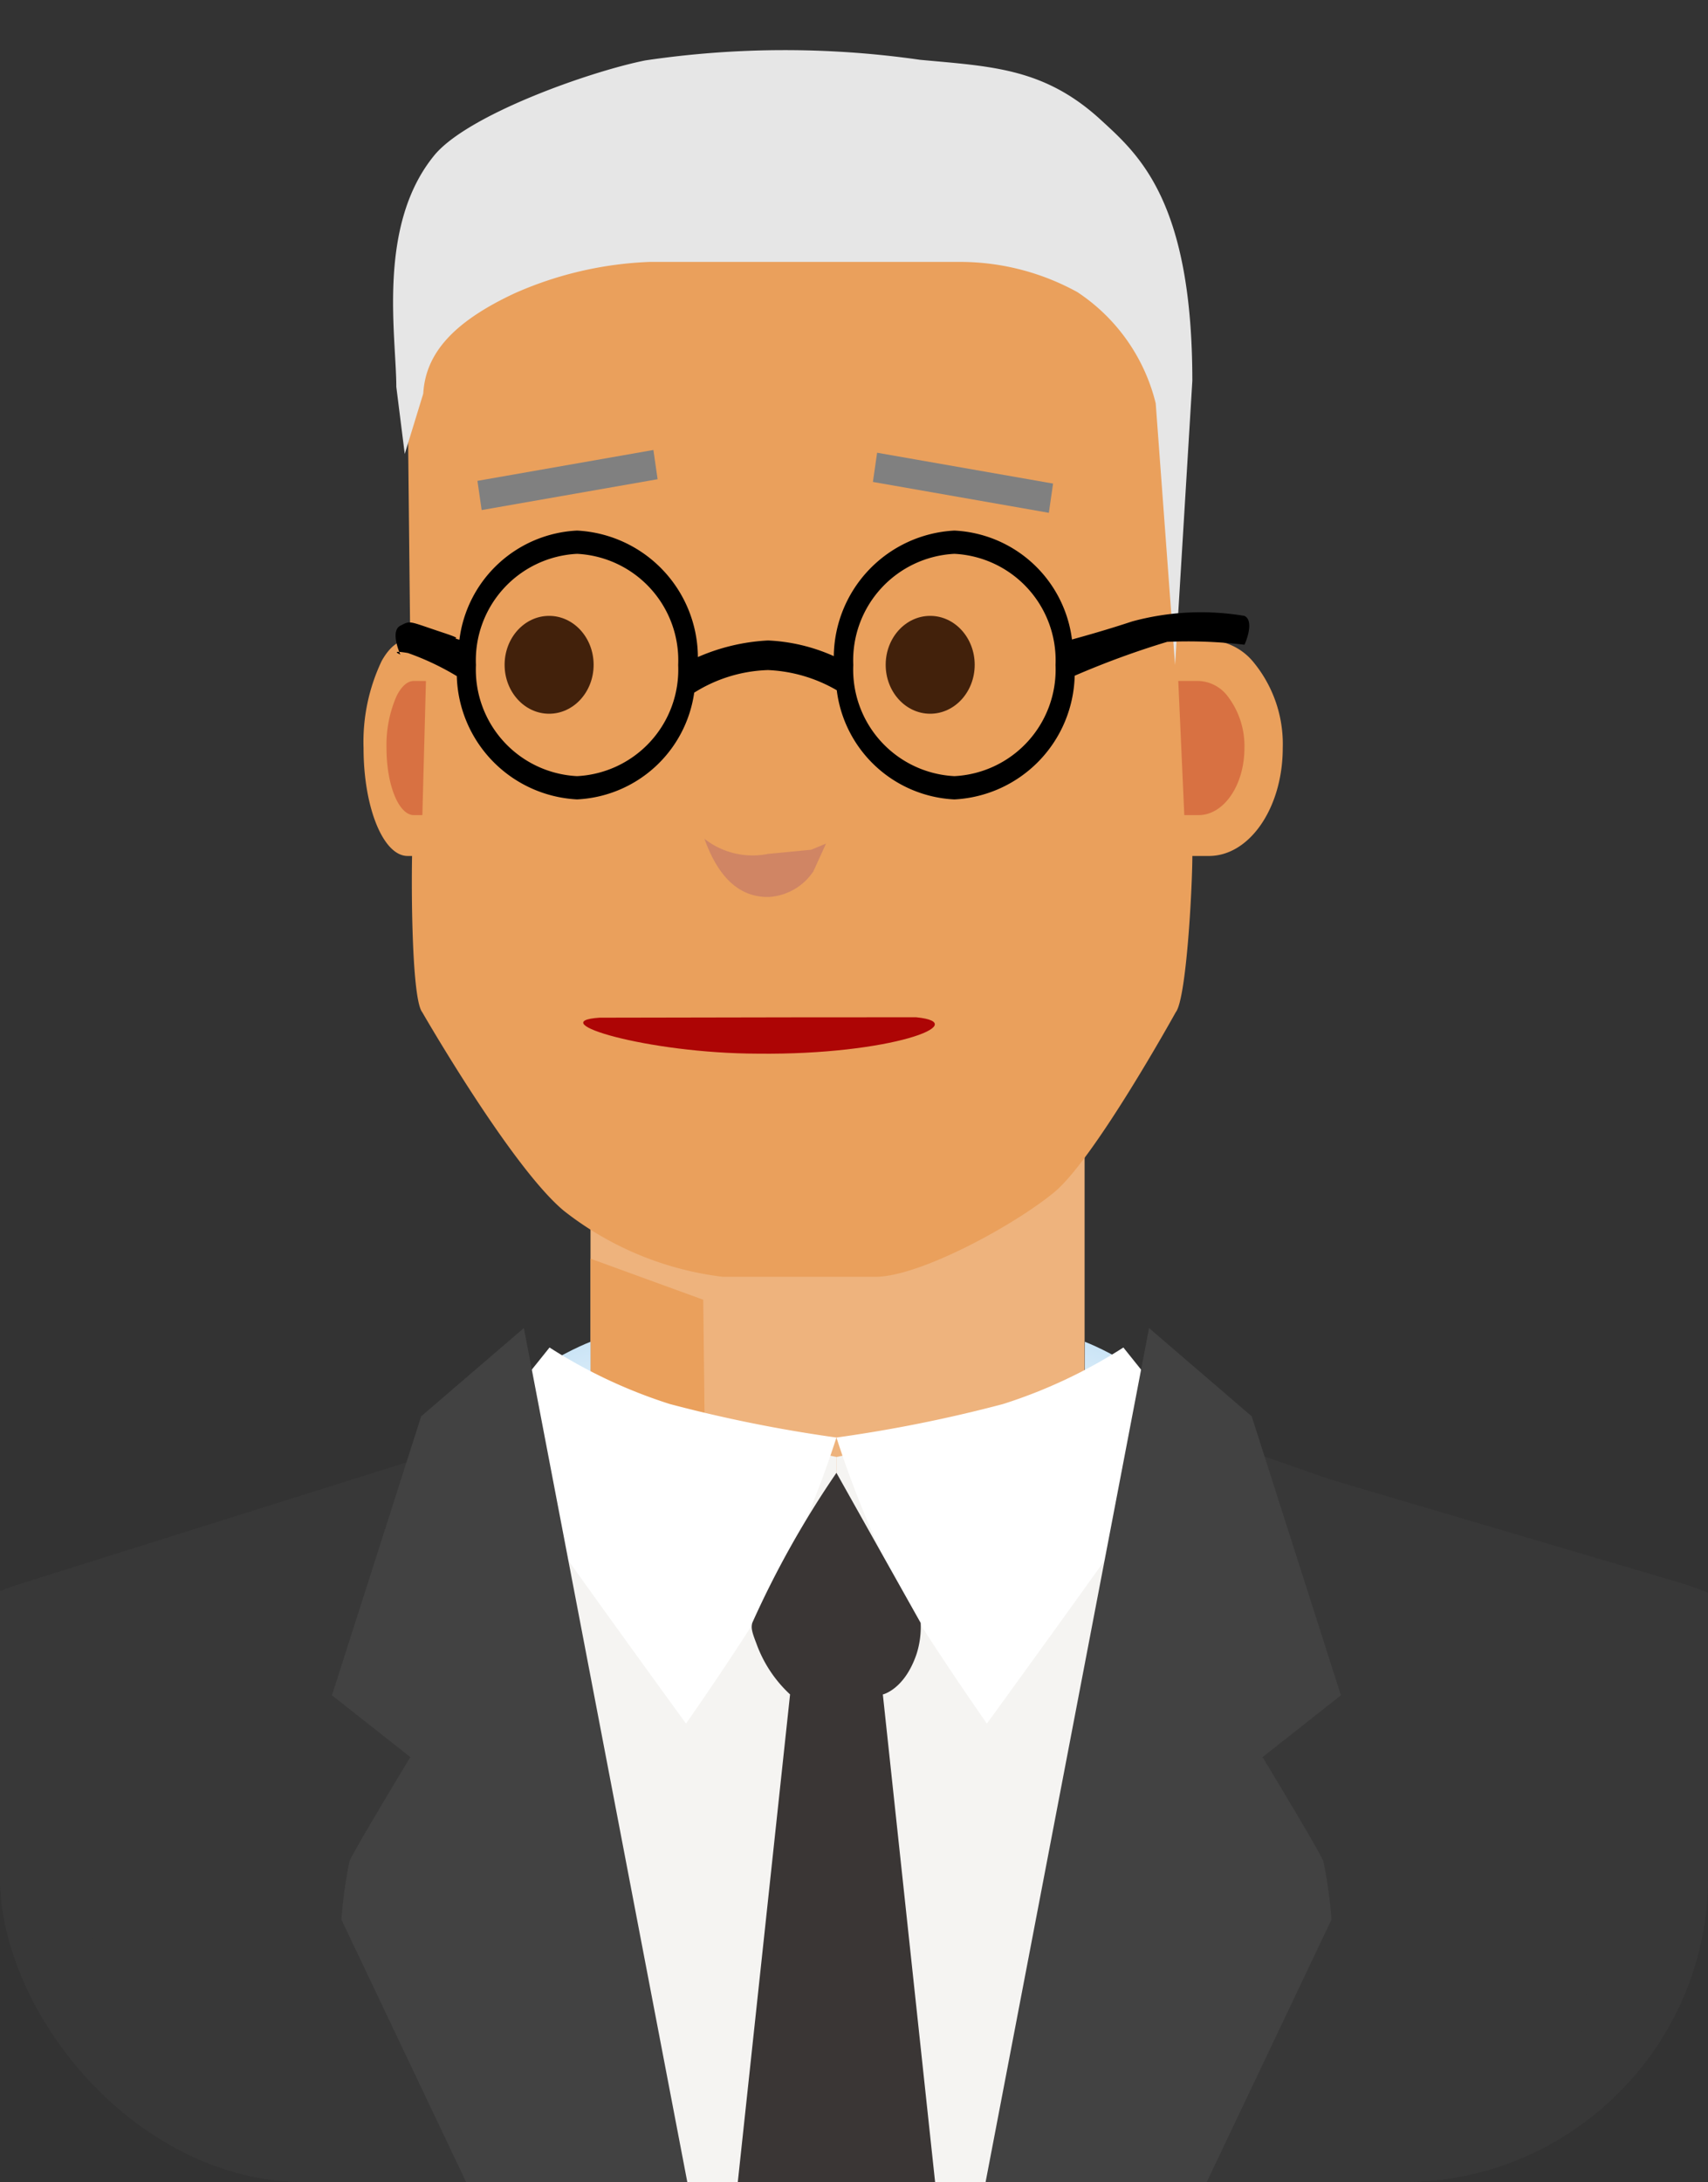 <?xml version="1.0" encoding="UTF-8"?>
<svg xmlns="http://www.w3.org/2000/svg" xmlns:xlink="http://www.w3.org/1999/xlink" width="52.234" height="66.713" viewBox="0 0 52.234 66.713">
  <rect x="0" y="0" width="52.234" height="66.713" fill="#333333" stroke="none"/>
  <defs>
    <style>.cls-1{fill:none;}.cls-2{clip-path:url(#clip-path);}.cls-3{fill:#535353;}.cls-4{fill:#1a1a1a;}.cls-5{fill:#2a2a2a;}.cls-6{clip-path:url(#clip-path-2);}.cls-7{fill:#e5b191;}.cls-8{fill:#454545;}.cls-9{fill:#16181c;}.cls-10{clip-path:url(#clip-path-3);}.cls-11{fill:#383838;}.cls-12{fill:#eeb37d;}.cls-13{fill:#eaa05c;}.cls-14{fill:url(#radial-gradient);}.cls-15{fill:url(#radial-gradient-2);}.cls-16,.cls-18{fill:#ad0505;}.cls-16{opacity:0.3;}.cls-17{fill:gray;}.cls-19{fill:#e6e6e6;}.cls-20{fill:#42210b;}.cls-21{fill:#d08564;}.cls-22{fill:#f5f4f2;}.cls-23{fill:#fff;}.cls-24{fill:#424242;}.cls-25{fill:#3a3635;}</style>
    <clipPath id="clip-path">
      <rect class="cls-1" x="30.631" y="-200.515" width="52.234" height="66.713" rx="9.324"></rect>
    </clipPath>
    <clipPath id="clip-path-2">
      <rect class="cls-1" x="76.695" y="3.032" width="52.234" height="66.713" rx="9.324"></rect>
    </clipPath>
    <clipPath id="clip-path-3">
      <rect class="cls-1" width="52.234" height="66.713" rx="9.324"></rect>
    </clipPath>
    <radialGradient id="radial-gradient" cx="-862.866" cy="45.235" r="9.507" gradientTransform="translate(881.928)" gradientUnits="userSpaceOnUse">
      <stop offset="0" stop-color="#fff"></stop>
      <stop offset="1" stop-color="#8bc4eb"></stop>
    </radialGradient>
    <radialGradient id="radial-gradient-2" cx="-1876.747" cy="45.235" r="9.507" gradientTransform="matrix(-1, 0, 0, 1, -1844.572, 0)" xlink:href="#radial-gradient"></radialGradient>
  </defs>
  <g id="house">
    <g class="cls-2">
      <g id="Symbol_9ashasd_0_Layer2_0_MEMBER_16_MEMBER_40_FILL" data-name="Symbol 9ashasd 0 Layer2 0 MEMBER 16 MEMBER 40 FILL">
        <path class="cls-3" d="M43.353,8.324l-.571,7.314-8.457-.114L33.639,8.439Z"></path>
      </g>
      <path class="cls-4" d="M43.62,22.894c-.067-3.102-.098-6.145-.174-9.213-.527.224-1.405.627-1.882.809a11.837,11.837,0,0,1-4.92.635A8.941,8.941,0,0,1,33.18,14.098a19.66,19.66,0,0,0-1.336,1.846c-1.907.463-3.895,1.033-5.788,1.389-.378.072-.565.034-.877.111a14.413,14.413,0,0,0-3.781,2.022,7.739,7.739,0,0,0-2.963,2.491c-.276.476.035.786-.317,1.136-.05.051-.051-.017-.058,0a4.795,4.795,0,0,0-.341,1.431c8.757.786,17.134-.061,25.931-.075-.009-.345-.017-1.289-.02-1.503S43.621,22.898,43.62,22.894Z"></path>
      <g id="Symbol_9ashasd_0_Layer2_0_MEMBER_16_MEMBER_41_FILL" data-name="Symbol 9ashasd 0 Layer2 0 MEMBER 16 MEMBER 41 FILL">
        <path class="cls-5" d="M79.99-89.348,76.975-40.117c-.381,6.628-1.367,29.771-.918,54.95l-16.388.114,1.699-47.87c-.076-2.057-4.135-33.144-5.201-33.22-1.752-.229-7.508,33.527-7.508,33.527-.152,3.2-1.837,27.015-2.589,47.564l-14.885-.114,2.264-56.101c.076-3.733.754-13.076,2.506-28.389l.327-22.009c5.562,1.676,17.615.686,24.167,1.143a30.307,30.307,0,0,0,11.314-1.143Z"></path>
      </g>
    </g>
    <g class="cls-6">
      <g id="Symbol_1_Newczasjhcczz22_0_Layer2_4_MEMBER_0_FILL" data-name="Symbol 1   Newczasjhcczz22 0 Layer2 4 MEMBER 0 FILL">
        <path class="cls-7" d="M42.56,50.362a.933.933,0,0,0-1.378.344,1.294,1.294,0,0,0-.109.979l-.508-.345a.95.95,0,0,0-1.396.236q-.58.816.326,1.469l4.642,2.901.109.054.254.381-3.953-2.466a.858.858,0,0,0-1.306.308.921.921,0,0,0-.2.78.795.795,0,0,0,.526.617l.399.344-.435.308a1,1,0,0,0,.218,1.433l6.637,4.479a5.909,5.909,0,0,0,3.808.453l3.046,3.3,2.92-2.267L52.244,60.063a3.316,3.316,0,0,0,.254-1.415l-.381-4.733q.072-1.052-1.034-.925-1.07-.091-.925,1.052L49.941,55.965l-1.034-1.161L47.13,53.372Z"></path>
      </g>
      <g id="Symbol_1_Newczasjhcczz22_0_Layer2_4_MEMBER_1_FILL" data-name="Symbol 1   Newczasjhcczz22 0 Layer2 4 MEMBER 1 FILL">
        <path class="cls-8" d="M51.646,65.902l4.588-4.57L54.456,59.61a10.12,10.12,0,0,0-4.08,4.933Z"></path>
      </g>
      <g id="Symbol_1_Newczasjhcczz22_0_Layer2_4_MEMBER_2_FILL" data-name="Symbol 1   Newczasjhcczz22 0 Layer2 4 MEMBER 2 FILL">
        <path class="cls-9" d="M92.32,52.846l-9.212,3.083L74.132,78.614,56.36,60.299a10.915,10.915,0,0,0-5.259,6.166L72.173,89.477q3.391,3.373,5.785-.689l12.857-21.96Z"></path>
      </g>
    </g>
    <g class="cls-10">
      <path class="cls-11" d="M-5.502,53.297C-4.352,50.059.472,48.645.472,48.645l25.585-7.551,25.117,7.551s4.824,1.414,5.973,4.653c.267.751-9.41,16.867-9.522,16.778-.704-.564.563,21.06.572,21.286.428,10.831.841,20.414,1.165,23.051.362,2.946.24,5.319-2.729,5.319l-2.624.63H7.636l-2.624-.63c-2.969,0-3.091-2.373-2.729-5.319.324-2.637.737-12.22,1.165-23.051.009-.226,1.546-22.25.842-21.686a41.924,41.924,0,0,1-21.935,30.893c-.913.488-6.516-7.296-5.678-7.838,7.019-4.537,6.907-2.409,8.202-7.084C-11.789,73.61-5.75,53.998-5.502,53.297Z"></path>
      <path class="cls-11" d="M57.368,53.048c-1.149-3.238-5.972-4.651-5.972-4.651L25.819,40.848.709,48.397S-4.113,49.81-5.262,53.048c-.267.751,9.407,16.863,9.519,16.773.703-.564-.563,21.054-.572,21.28-.428,10.828-.84,20.408-1.165,23.044-.362,2.946-.24,5.318,2.728,5.318l2.624.63,18.181-27.777,18.181,27.777,2.624-.63c2.968,0,3.09-2.372,2.728-5.318-.324-2.636-.736-12.216-1.165-23.044-.009-.226-1.545-22.244-.842-21.68C47.742,69.552,57.617,53.749,57.368,53.048Z"></path>
      <path class="cls-12" d="M33.169,43.923h0c-7.926,7.983-13.722.969-15.11,0h0V31.162h15.11Z"></path>
      <path class="cls-13" d="M18.06,43.923l1.617,1.238a3.26,3.26,0,0,0,.297.203l1.606.968-.073-6.593L18.06,38.484Z"></path>
      <path class="cls-14" d="M18.06,41.024s-3.513,1.33-3.882,3.915,7.091,9.233,7.091,9.233L23.403,47.355S18.06,45.52,18.06,42.788Z"></path>
      <path class="cls-15" d="M33.177,41.024s3.513,1.33,3.882,3.915-7.091,9.233-7.091,9.233L27.833,47.355s5.343-1.835,5.343-4.567Z"></path>
      <path class="cls-13" d="M38.305,20.211h0a1.829,1.829,0,0,0-1.333-.64h-.996l.041.922.253,5.678h.701c1.247,0,2.258-1.478,2.258-3.301A3.936,3.936,0,0,0,38.305,20.211Z"></path>
      <path class="cls-13" d="M35.957,30.948s-2.479,4.482-3.714,5.502c-1.225,1.012-4.117,2.588-5.475,2.588H22.102a9.758,9.758,0,0,1-4.855-2.016c-1.608-1.332-4.334-6.074-4.334-6.074-.353-.441-.335-4.475-.301-5.068l-.19-17.981L35.154,6.704l1.307,19.25C36.494,26.548,36.31,30.507,35.957,30.948Z"></path>
      <path class="cls-16" d="M36.654,20.82a1.167,1.167,0,0,1,.89.466,2.504,2.504,0,0,1,.513,1.585h0c0,1.133-.628,2.051-1.403,2.051h-.436L36.06,21.394l-.026-.574Z"></path>
      <path class="cls-13" d="M11.671,20.211h0c.223-.401.497-.64.795-.64h.594l-.025.922-.151,5.678h-.419c-.744,0-1.347-1.478-1.347-3.301A5.758,5.758,0,0,1,11.671,20.211Z"></path>
      <path class="cls-16" d="M12.657,20.82c-.202,0-.387.174-.531.466a3.731,3.731,0,0,0-.306,1.585h0c0,1.133.375,2.051.837,2.051h.26l.094-3.527.015-.574Z"></path>
      <polygon class="cls-17" points="32.076 15.679 26.695 14.735 26.824 13.842 32.205 14.785 32.076 15.679"></polygon>
      <polygon class="cls-17" points="14.73 15.595 20.111 14.652 19.982 13.758 14.601 14.702 14.73 15.595"></polygon>
      <path class="cls-18" d="M23.178,32.215c4.063.046,6.61-.937,4.839-1.113-2.567-.002-4.379.004-9.683.013C16.574,31.231,19.788,32.208,23.178,32.215Z"></path>
      <path class="cls-19" d="M13.278,4.754C11.519,6.907,12.12,10.272,12.12,11.828l.258,2.052.566-1.845c.069-1.205.881-2.178,2.811-3.075a11.22,11.22,0,0,1,4.11-.952H29.395a7.437,7.437,0,0,1,3.556.925,5.7,5.7,0,0,1,2.393,3.399l.592,8,.528-8.688c0-5.512-1.652-6.925-2.797-7.977C31.93,2.071,30.312,2.032,28.133,1.828h0a29.1,29.1,0,0,0-8.398.019C18.023,2.19,14.291,3.512,13.278,4.754Z"></path>
      <path d="M12.243,20.012s-.36-.147.233-.046a8.124,8.124,0,0,1,1.494.706,3.879,3.879,0,0,0,3.677,3.769,3.803,3.803,0,0,0,3.583-3.263,4.484,4.484,0,0,1,2.256-.691,4.575,4.575,0,0,1,2.104.617,3.812,3.812,0,0,0,3.597,3.338,3.881,3.881,0,0,0,3.679-3.782,26.204,26.204,0,0,1,2.828-1.036,14.714,14.714,0,0,1,2.366.088s.327-.713,0-.881A8.009,8.009,0,0,0,34.623,19c-.753.25-1.47.451-1.84.552a3.811,3.811,0,0,0-3.595-3.33,3.891,3.891,0,0,0-3.689,3.839,5.499,5.499,0,0,0-2.011-.479,6.116,6.116,0,0,0-2.145.507,3.896,3.896,0,0,0-3.695-3.867A3.812,3.812,0,0,0,14.05,19.559c-.362-.099.266.037-.503-.217-1.07-.354-.978-.379-1.304-.211S12.243,20.012,12.243,20.012Zm13.852.32a3.26,3.26,0,0,1,3.093-3.399,3.26,3.26,0,0,1,3.092,3.399,3.26,3.26,0,0,1-3.092,3.398A3.26,3.26,0,0,1,26.095,20.331Zm-11.54,0a3.26,3.26,0,0,1,3.093-3.399A3.26,3.26,0,0,1,20.74,20.331,3.26,3.26,0,0,1,17.647,23.73,3.26,3.26,0,0,1,14.555,20.331Z"></path>
      <ellipse class="cls-20" cx="28.447" cy="20.326" rx="1.361" ry="1.496"></ellipse>
      <ellipse class="cls-20" cx="16.793" cy="20.326" rx="1.361" ry="1.496"></ellipse>
      <g id="Symbol_1_Newcz_0_Layer2_2_MEMBER_4_MEMBER_0_MEMBER_0_MEMBER_0_FILL" data-name="Symbol 1   Newcz 0 Layer2 2 MEMBER 4 MEMBER 0 MEMBER 0 MEMBER 0 FILL">
        <path class="cls-21" d="M24.874,26.642a1.763,1.763,0,0,1-1.37.783q-1.317.019-1.961-1.78a2.379,2.379,0,0,0,1.942.463l1.325-.128.451-.188Z"></path>
      </g>
      <path class="cls-11" d="M2.093,119.139s3.852-25.358,3.802-27.301a294.733,294.733,0,0,0-4.894-43.533L14.92,43.929,25.58,90.543V107.98s-1.046,6.964-6.13,10.366-8.431,2.996-8.431,2.996Z"></path>
      <polygon class="cls-22" points="25.58 44.546 25.58 90.543 12.508 45.787 17.467 42.872 25.58 44.546"></polygon>
      <path class="cls-23" d="M20.98,52.698s-6.406-8.8-6.282-8.908,2.108-2.591,2.108-2.591a15.505,15.505,0,0,0,3.678,1.728A43.08,43.08,0,0,0,25.58,43.952a32.063,32.063,0,0,1-1.914,4.643C22.757,50.16,20.98,52.698,20.98,52.698Z"></path>
      <path class="cls-24" d="M25.58,90.543,10.441,58.69a13.539,13.539,0,0,1,.248-1.782c.124-.324,1.86-3.185,1.86-3.185l-2.397-1.89,2.728-8.53,3.141-2.699Z"></path>
      <path class="cls-11" d="M49.068,118.862s-3.802-25.08-3.802-27.024S49.894,48.445,49.894,48.445l-13.602-4.743L25.58,90.543V107.98s1.046,6.964,6.13,10.366,8.431,2.996,8.431,2.996Z"></path>
      <polygon class="cls-22" points="25.58 44.546 25.58 90.543 38.653 45.787 33.694 42.872 25.58 44.546"></polygon>
      <path class="cls-23" d="M30.181,52.698s6.406-8.8,6.282-8.908-2.108-2.591-2.108-2.591a15.505,15.505,0,0,1-3.678,1.728A43.084,43.084,0,0,1,25.58,43.952a32.063,32.063,0,0,0,1.914,4.643C28.404,50.16,30.181,52.698,30.181,52.698Z"></path>
      <path class="cls-25" d="M26.999,51.807s.665-.15,1.033-1.242a2.732,2.732,0,0,0,.124-.945L25.58,45.031A29.397,29.397,0,0,0,23.005,49.62c-.041.153-.005.289.124.621a3.931,3.931,0,0,0,1.033,1.565L21.93,72.619l3.65,17.924,3.65-17.924Z"></path>
      <path class="cls-24" d="M25.58,90.543,40.719,58.69a13.539,13.539,0,0,0-.248-1.782c-.124-.324-1.86-3.185-1.86-3.185l2.397-1.89-2.728-8.53L35.14,40.605Z"></path>
    </g>
  </g>
</svg>
